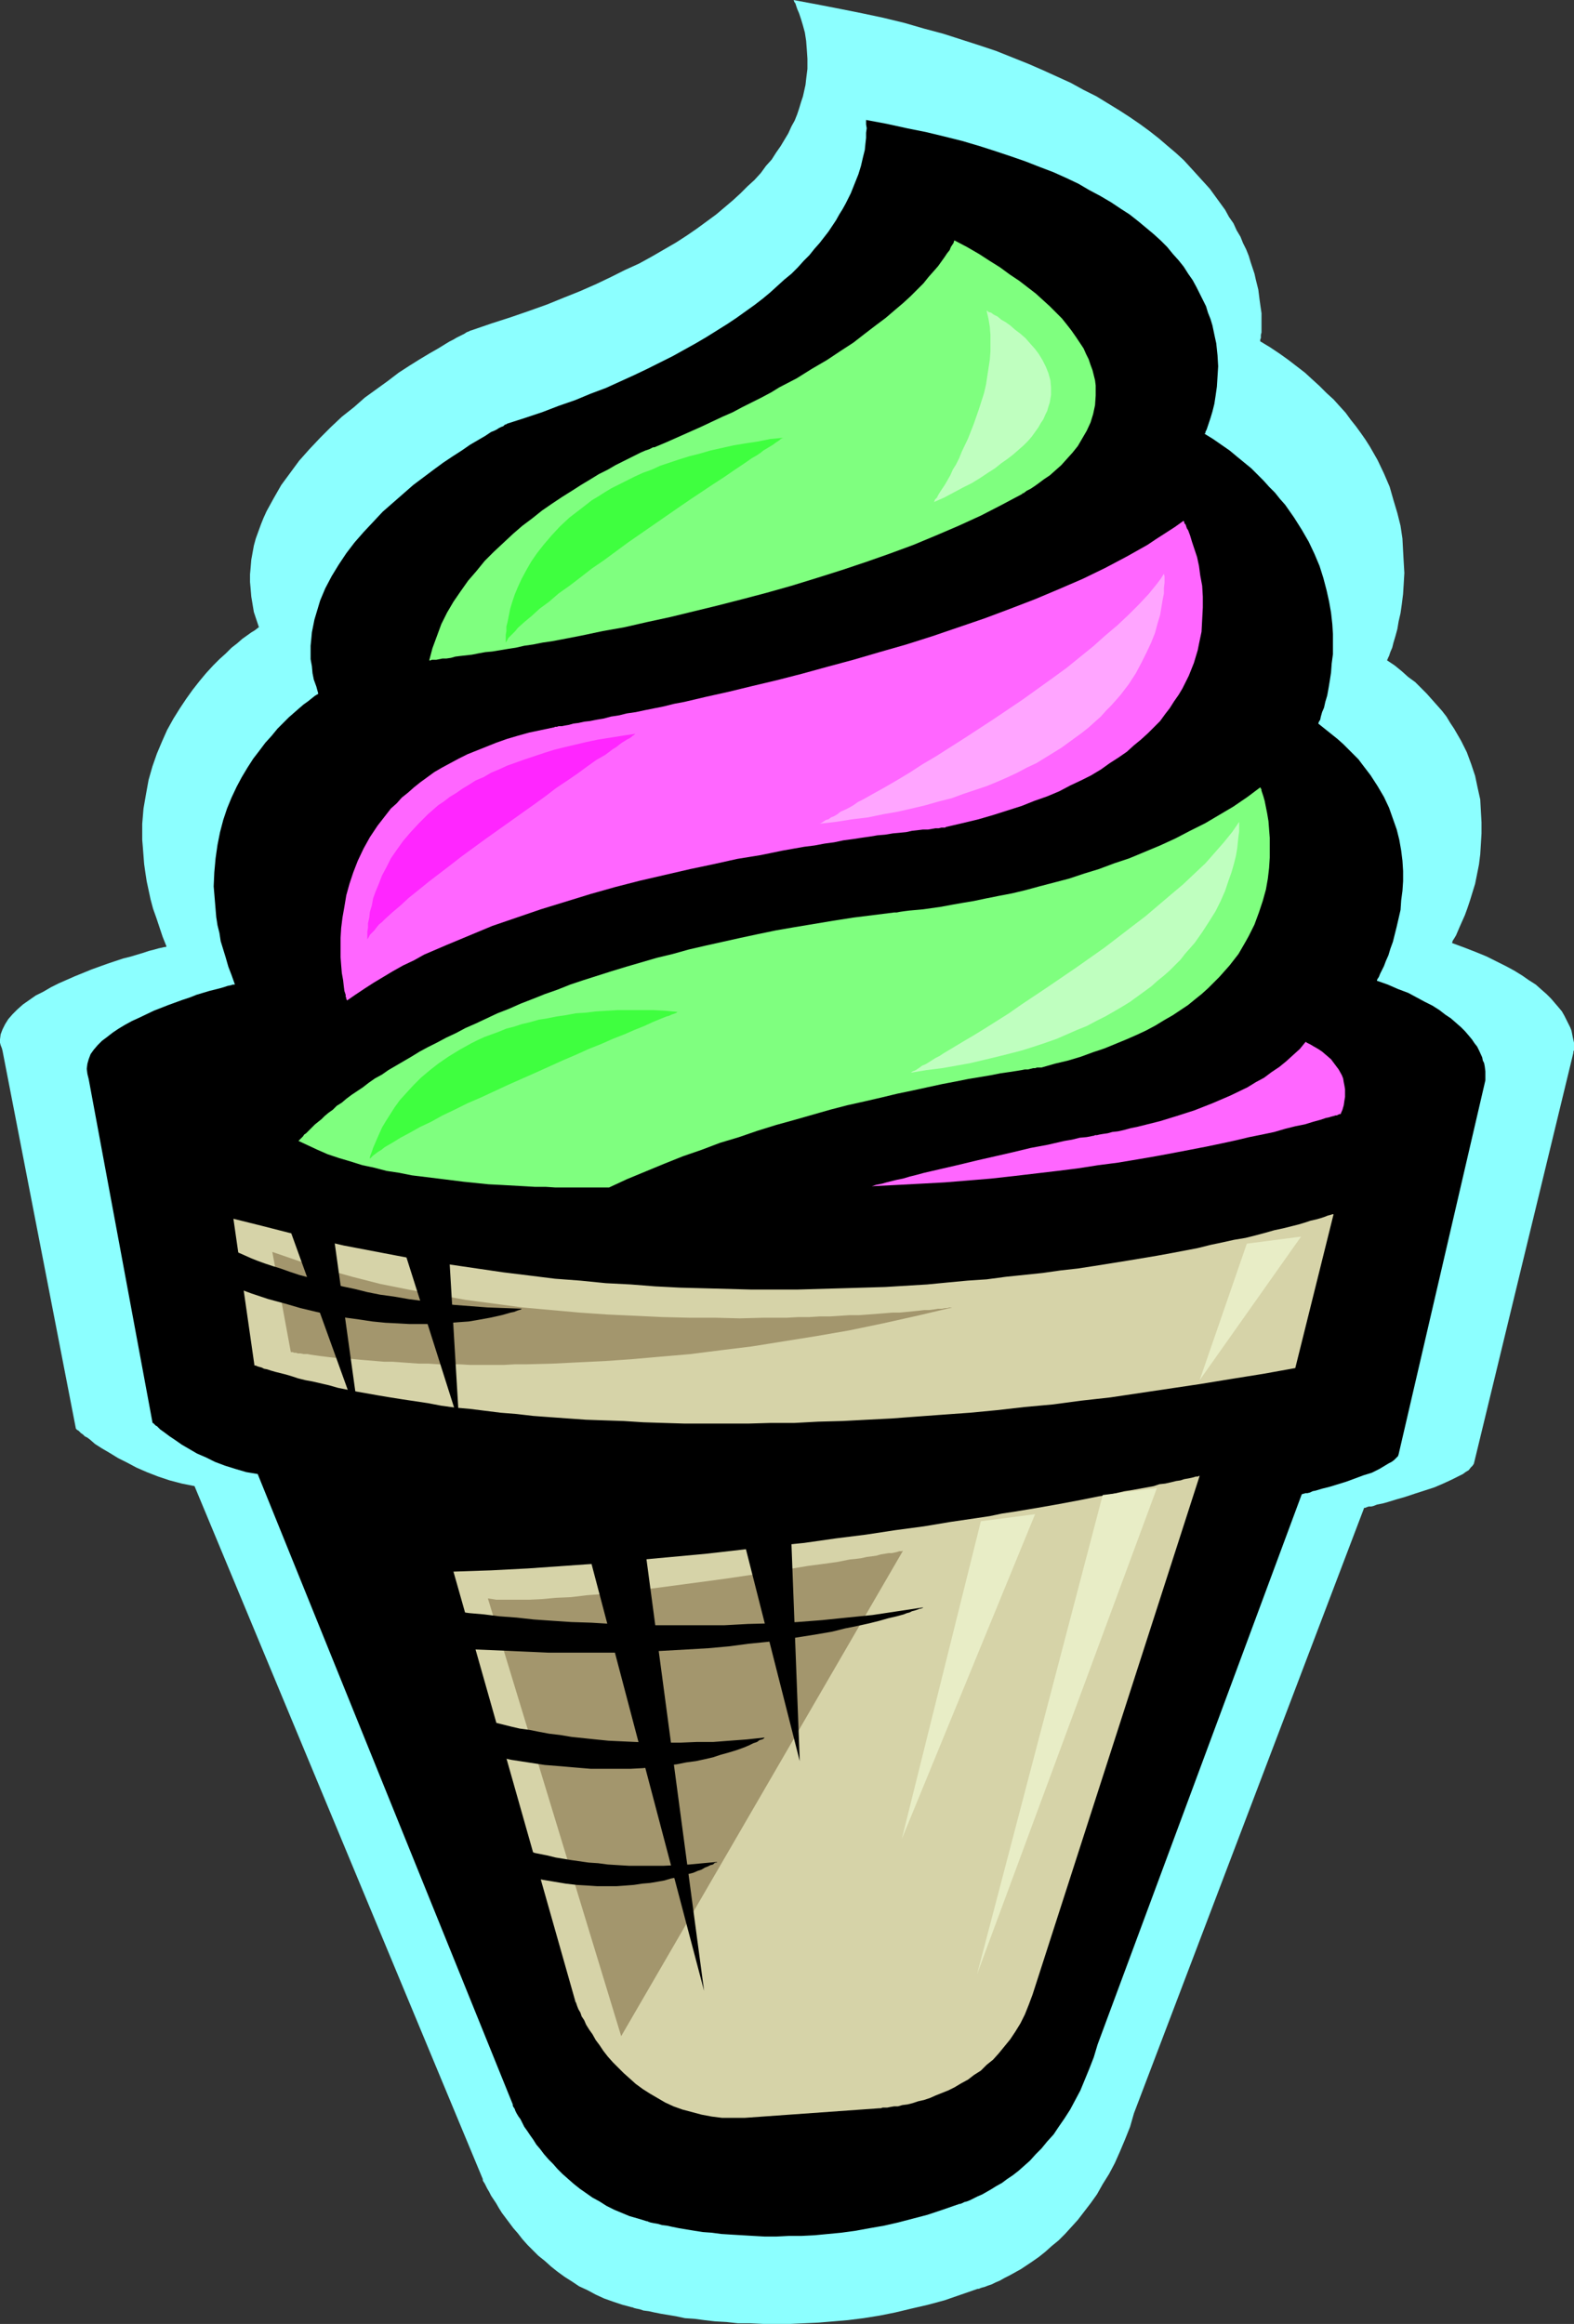 <?xml version="1.0" encoding="UTF-8" standalone="no"?>
<svg
   version="1.0"
   width="105.498mm"
   height="155.711mm"
   id="svg27"
   sodipodi:docname="Ice Cream Cone 18.wmf"
   xmlns:inkscape="http://www.inkscape.org/namespaces/inkscape"
   xmlns:sodipodi="http://sodipodi.sourceforge.net/DTD/sodipodi-0.dtd"
   xmlns="http://www.w3.org/2000/svg"
   xmlns:svg="http://www.w3.org/2000/svg">
  <rect width="100%" height="100%" fill="#333333" stroke="none"/>
  <sodipodi:namedview
     id="namedview27"
     pagecolor="#ffffff"
     bordercolor="#000000"
     borderopacity="0.25"
     inkscape:showpageshadow="2"
     inkscape:pageopacity="0.0"
     inkscape:pagecheckerboard="0"
     inkscape:deskcolor="#d1d1d1"
     inkscape:document-units="mm" />
  <defs
     id="defs1">
    <pattern
       id="WMFhbasepattern"
       patternUnits="userSpaceOnUse"
       width="6"
       height="6"
       x="0"
       y="0" />
  </defs>
  <path
     style="fill:#8cffff;fill-opacity:1;fill-rule:evenodd;stroke:none"
     d="m 200.982,0 v 0 l 0.162,0.162 v 0.162 l 0.162,0.323 0.162,0.162 0.162,0.485 0.323,0.97 0.485,1.131 0.485,1.454 0.485,1.616 0.485,1.778 0.323,2.101 0.162,2.101 0.162,2.424 v 2.585 l -0.323,2.585 -0.162,1.454 -0.323,1.454 -0.323,1.454 -0.485,1.454 -0.485,1.616 -0.485,1.454 -0.646,1.616 -0.808,1.454 -0.808,1.778 -0.969,1.616 -0.969,1.616 -1.131,1.616 -1.131,1.778 -1.454,1.616 -1.292,1.778 -1.616,1.778 -1.777,1.616 -1.777,1.778 -1.939,1.778 -2.1,1.778 -2.1,1.778 -2.423,1.778 -2.423,1.778 -2.585,1.778 -2.747,1.778 -3.07,1.778 -3.07,1.778 -3.231,1.778 -3.554,1.616 -3.554,1.778 -3.716,1.778 -4.039,1.778 -4.039,1.616 -4.362,1.778 -4.524,1.616 -4.685,1.616 -5.008,1.616 -5.17,1.778 v 0 h -0.162 l -0.162,0.162 -0.485,0.162 -0.323,0.162 -0.485,0.323 -0.646,0.323 -0.646,0.323 -0.646,0.323 -0.808,0.485 -0.969,0.485 -0.808,0.485 -2.1,1.293 -2.262,1.293 -2.423,1.454 -2.585,1.616 -2.747,1.778 -2.747,2.101 -2.908,2.101 -2.908,2.101 -2.747,2.424 -3.07,2.424 -2.747,2.585 -2.747,2.747 -2.747,2.909 -2.585,2.909 -2.262,3.07 -2.262,3.07 -1.939,3.393 -1.777,3.232 -0.808,1.778 -0.646,1.616 -0.646,1.778 -0.646,1.778 -0.485,1.778 -0.323,1.778 -0.323,1.778 -0.162,1.939 -0.162,1.778 v 1.939 l 0.162,1.778 0.162,1.939 0.323,1.939 0.323,1.939 0.646,1.939 0.646,1.939 h -0.162 v 0.162 h -0.162 l -0.162,0.162 -0.646,0.485 -0.808,0.485 -1.131,0.808 -1.131,0.808 -1.292,1.131 -1.454,1.131 -1.454,1.454 -1.616,1.454 -1.616,1.616 -1.777,1.939 -1.616,1.939 -1.777,2.262 -1.616,2.262 -1.616,2.424 -1.616,2.585 -1.616,2.909 -1.292,2.909 -1.292,3.07 -1.131,3.232 -0.969,3.393 -0.646,3.555 -0.646,3.717 -0.162,1.939 -0.162,1.939 v 1.939 2.101 l 0.162,1.939 0.162,2.101 0.162,2.101 0.323,2.262 0.323,2.101 0.485,2.262 0.485,2.262 0.646,2.424 0.808,2.262 0.808,2.424 0.808,2.424 0.969,2.424 v 0 l -0.162,0.162 h -0.323 l -0.646,0.162 -0.808,0.162 -1.131,0.323 -1.292,0.323 -1.454,0.485 -1.616,0.485 -1.616,0.485 -1.939,0.485 -1.939,0.646 -1.939,0.646 -4.039,1.454 -4.362,1.778 -4.039,1.778 -1.939,0.97 -1.939,1.131 -1.939,0.97 -1.616,1.131 -1.616,1.131 -1.454,1.293 -1.131,1.131 -1.131,1.293 -0.808,1.293 -0.646,1.293 L 0.162,261.939 0,263.232 v 0.808 l 0.162,0.646 0.323,0.808 0.162,0.646 18.58,95.662 0.162,0.162 v 0 l 0.162,0.162 0.323,0.162 0.323,0.323 0.323,0.323 0.485,0.323 0.485,0.485 0.646,0.323 0.646,0.485 1.292,1.131 1.777,1.131 1.939,1.131 2.1,1.293 2.262,1.131 2.423,1.293 2.585,1.131 2.908,1.131 2.908,0.97 3.07,0.808 3.231,0.646 73.026,175.488 v 0 0.323 l 0.162,0.323 0.323,0.485 0.323,0.646 0.323,0.646 0.485,0.808 0.485,0.97 0.646,0.97 0.646,0.97 0.646,1.131 0.808,1.293 0.969,1.293 0.969,1.293 0.969,1.293 1.131,1.293 1.131,1.454 1.292,1.454 2.747,2.747 1.616,1.293 1.616,1.454 1.616,1.293 1.777,1.293 1.777,1.131 1.939,1.293 2.1,0.97 2.1,1.131 2.1,0.97 2.262,0.808 2.423,0.808 2.423,0.646 h 0.162 l 0.323,0.162 0.646,0.162 0.808,0.162 0.969,0.323 1.292,0.162 1.454,0.323 1.616,0.323 1.939,0.323 1.939,0.323 2.262,0.485 2.423,0.162 2.423,0.323 2.747,0.323 2.908,0.162 2.908,0.323 h 3.07 l 3.393,0.162 h 3.231 3.554 l 3.554,-0.162 3.554,-0.162 3.877,-0.323 3.716,-0.323 3.877,-0.485 4.039,-0.646 4.039,-0.808 4.039,-0.97 4.201,-0.97 4.201,-1.131 4.201,-1.454 4.201,-1.454 v 0 h 0.323 l 0.323,-0.162 0.485,-0.162 0.646,-0.162 0.808,-0.323 0.969,-0.323 0.969,-0.485 1.131,-0.485 1.131,-0.646 1.292,-0.646 1.454,-0.808 1.454,-0.808 1.454,-0.97 1.454,-0.97 1.616,-1.131 1.616,-1.293 1.616,-1.454 1.777,-1.454 1.616,-1.616 1.616,-1.778 1.616,-1.778 1.616,-2.101 1.616,-2.101 1.616,-2.262 1.454,-2.585 1.616,-2.585 1.454,-2.747 1.292,-2.909 1.292,-3.07 1.292,-3.232 0.969,-3.393 58.324,-153.35 h 0.162 0.162 l 0.323,-0.162 0.485,-0.162 h 0.646 l 0.646,-0.162 0.808,-0.323 0.808,-0.162 0.808,-0.162 1.131,-0.323 2.1,-0.646 2.262,-0.646 2.423,-0.808 5.008,-1.616 2.262,-0.97 2.1,-0.97 1.939,-0.97 0.969,-0.485 0.646,-0.485 0.808,-0.485 0.485,-0.646 0.485,-0.485 0.323,-0.485 25.204,-104.065 v 0 -0.162 -0.162 l 0.162,-0.323 v -0.485 -0.97 -0.485 l -0.323,-1.454 -0.162,-0.808 -0.162,-0.808 -0.323,-0.808 -0.485,-0.97 -0.485,-0.97 -0.485,-0.97 -0.646,-1.131 -0.808,-0.97 -0.969,-1.131 -0.969,-1.131 -1.131,-1.131 -1.292,-1.131 -1.454,-1.293 -1.777,-1.131 -1.616,-1.131 -2.1,-1.293 -2.1,-1.131 -2.262,-1.131 -2.585,-1.293 -2.747,-1.131 -2.908,-1.131 -3.07,-1.131 v -0.162 0 l 0.162,-0.485 0.323,-0.485 0.485,-0.808 0.485,-1.131 0.485,-1.131 0.646,-1.454 0.646,-1.454 0.646,-1.778 0.646,-1.939 0.646,-2.101 0.646,-2.101 0.485,-2.424 0.485,-2.424 0.323,-2.585 0.162,-2.585 0.162,-2.747 v -2.747 l -0.162,-2.909 -0.162,-2.909 -0.646,-2.909 -0.646,-3.07 -0.969,-2.909 -1.131,-3.07 -1.454,-2.909 -1.777,-3.07 -0.969,-1.454 -0.969,-1.616 -1.131,-1.454 -1.292,-1.454 -1.292,-1.454 -1.292,-1.454 -2.908,-2.909 -1.777,-1.293 -1.616,-1.454 -1.777,-1.454 -1.939,-1.293 v 0 -0.162 l 0.162,-0.162 v -0.162 l 0.323,-0.646 0.323,-0.97 0.485,-1.131 0.323,-1.293 0.485,-1.616 0.485,-1.778 0.323,-1.939 0.485,-2.101 0.323,-2.262 0.323,-2.585 0.162,-2.585 0.162,-2.747 -0.162,-2.747 -0.162,-2.909 -0.162,-3.07 -0.485,-3.232 -0.808,-3.232 -0.969,-3.232 -0.969,-3.393 -1.454,-3.393 -1.616,-3.393 -1.939,-3.393 -1.131,-1.778 -1.131,-1.616 -1.292,-1.778 -1.292,-1.616 -1.292,-1.778 -1.616,-1.778 -1.454,-1.616 -1.777,-1.616 -1.777,-1.778 -1.777,-1.616 -1.939,-1.778 -2.1,-1.616 -2.1,-1.616 -2.262,-1.616 -2.423,-1.616 -2.423,-1.454 v -0.162 -0.162 -0.162 l 0.162,-0.323 v -0.485 -0.323 l 0.162,-0.646 v -0.646 -3.232 -0.97 l -0.162,-1.131 -0.323,-2.262 -0.323,-2.585 -0.646,-2.585 -0.323,-1.454 -0.485,-1.454 -0.485,-1.454 -0.485,-1.616 -0.646,-1.616 -0.808,-1.616 -0.646,-1.616 -0.969,-1.616 -0.808,-1.778 -1.131,-1.616 -0.969,-1.778 -1.292,-1.778 -1.292,-1.778 -1.292,-1.778 -1.616,-1.778 -1.616,-1.778 -1.616,-1.778 -1.777,-1.939 -1.939,-1.778 -2.1,-1.778 -2.262,-1.939 -2.262,-1.778 -2.423,-1.778 -2.585,-1.778 -2.747,-1.778 -2.908,-1.778 -2.908,-1.778 -3.231,-1.616 -3.231,-1.778 -3.554,-1.616 -3.554,-1.616 -3.716,-1.616 -4.039,-1.616 -4.039,-1.616 -4.362,-1.454 -4.524,-1.454 -4.524,-1.454 -4.847,-1.293 -5.008,-1.454 -5.332,-1.293 -5.332,-1.131 -5.655,-1.131 -5.816,-1.131 z"
     id="path1" />
  <path
     style="fill:#000000;fill-opacity:1;fill-rule:evenodd;stroke:none"
     d="m 219.4,30.379 v 0.162 0.323 0.646 l 0.162,0.97 -0.162,1.131 v 1.293 l -0.162,1.454 -0.162,1.616 -0.485,1.939 -0.485,2.101 -0.646,2.101 -0.969,2.424 -0.969,2.424 -1.292,2.585 -0.808,1.454 -0.808,1.293 -0.808,1.454 -0.969,1.454 -0.969,1.454 -1.131,1.454 -1.131,1.454 -1.292,1.454 -1.292,1.616 -1.454,1.454 -1.454,1.616 -1.616,1.616 -1.777,1.454 -1.777,1.616 -1.777,1.616 -1.939,1.616 -2.1,1.616 -2.262,1.616 -2.262,1.616 -2.423,1.616 -2.585,1.616 -2.585,1.616 -2.747,1.616 -2.908,1.616 -2.908,1.616 -3.231,1.616 -3.231,1.616 -3.393,1.616 -3.554,1.616 -3.554,1.616 -3.877,1.454 -3.877,1.616 -4.201,1.454 -4.201,1.616 -4.362,1.454 -4.524,1.454 v 0 l -0.162,0.162 h -0.162 l -0.323,0.162 -0.323,0.323 -0.485,0.162 -0.646,0.323 -0.485,0.323 -0.646,0.323 -0.808,0.323 -1.454,0.97 -1.939,1.131 -1.939,1.131 -2.1,1.454 -2.262,1.454 -2.423,1.616 -2.423,1.778 -2.585,1.939 -2.585,1.939 -2.585,2.262 -2.585,2.262 -2.585,2.262 -2.423,2.585 -2.423,2.585 -2.262,2.585 -2.1,2.747 -1.939,2.909 -1.777,2.909 -1.616,3.07 -1.292,3.07 -0.485,1.616 -0.485,1.616 -0.485,1.616 -0.323,1.616 -0.323,1.616 -0.162,1.778 -0.162,1.616 v 1.778 1.616 l 0.323,1.778 0.162,1.778 0.323,1.616 0.646,1.778 0.485,1.778 -0.162,0.162 -0.323,0.162 -0.485,0.323 -0.808,0.646 -0.808,0.646 -1.131,0.808 -1.131,0.97 -1.292,1.131 -1.292,1.131 -1.454,1.454 -1.454,1.454 -1.454,1.778 -1.616,1.778 -1.454,1.939 -1.616,2.101 -1.454,2.262 -1.454,2.424 -1.292,2.424 -1.292,2.747 -1.131,2.747 -0.969,2.909 -0.808,3.07 -0.646,3.232 -0.485,3.393 -0.323,3.555 -0.162,3.555 0.162,1.939 0.162,1.939 0.162,1.939 0.162,1.939 0.323,2.101 0.485,1.939 0.323,2.101 0.646,2.101 0.646,2.101 0.646,2.262 0.808,2.101 0.808,2.262 v 0.162 h -0.485 l -0.485,0.162 -0.808,0.162 -0.969,0.323 -1.131,0.323 -1.292,0.323 -1.292,0.323 -1.616,0.485 -1.616,0.485 -1.616,0.646 -1.939,0.646 -3.554,1.293 -3.716,1.454 -3.716,1.778 -1.777,0.808 -1.777,0.97 -1.616,0.97 -1.454,0.97 -1.454,1.131 -1.292,0.97 -1.131,1.131 -0.969,1.131 -0.808,1.131 -0.485,1.293 -0.323,1.131 -0.162,1.293 0.162,1.293 0.323,1.293 16.156,86.936 v 0.162 h 0.162 l 0.162,0.162 0.162,0.162 0.323,0.323 0.323,0.162 0.808,0.808 1.131,0.808 1.292,0.97 1.454,0.97 1.616,1.131 1.939,1.131 1.939,1.131 2.262,0.97 2.262,1.131 2.585,0.97 2.585,0.808 2.747,0.808 2.908,0.485 64.624,159.652 v 0 0.323 l 0.162,0.323 0.323,0.485 0.162,0.485 0.323,0.646 0.485,0.808 0.485,0.646 0.485,0.97 0.485,0.97 0.808,1.131 0.646,0.97 0.808,1.131 0.808,1.293 0.969,1.131 0.969,1.293 1.131,1.293 1.131,1.131 1.131,1.293 1.292,1.293 2.747,2.424 1.616,1.293 1.616,1.131 1.616,1.131 1.777,0.97 1.777,1.131 1.939,0.97 1.939,0.808 1.939,0.808 2.262,0.646 2.1,0.646 h 0.162 l 0.323,0.162 0.485,0.162 0.808,0.162 0.969,0.162 1.131,0.323 1.292,0.162 1.454,0.323 1.616,0.323 1.939,0.323 1.939,0.323 2.1,0.323 2.262,0.162 2.423,0.323 2.585,0.162 2.747,0.162 2.747,0.162 2.908,0.162 h 2.908 l 3.231,-0.162 h 3.231 l 3.231,-0.162 3.393,-0.323 3.393,-0.323 3.554,-0.485 3.554,-0.646 3.716,-0.646 3.554,-0.808 3.716,-0.97 3.716,-0.97 3.877,-1.293 3.716,-1.293 h 0.162 l 0.162,-0.162 h 0.323 l 0.485,-0.162 0.646,-0.323 0.646,-0.162 0.808,-0.323 0.969,-0.485 0.969,-0.485 1.131,-0.485 1.131,-0.646 1.131,-0.646 1.292,-0.808 1.454,-0.808 1.292,-0.97 1.454,-0.97 1.454,-1.131 1.454,-1.293 1.454,-1.293 1.454,-1.616 1.454,-1.454 1.454,-1.778 1.616,-1.778 1.292,-1.939 1.454,-2.101 1.454,-2.262 1.292,-2.424 1.292,-2.424 1.131,-2.747 1.131,-2.747 1.131,-2.909 0.969,-3.232 51.7,-139.292 v 0 l 0.323,-0.162 h 0.162 l 0.485,-0.162 h 0.485 l 0.646,-0.162 0.646,-0.323 0.808,-0.162 1.616,-0.485 1.939,-0.485 2.1,-0.646 2.1,-0.646 4.362,-1.616 2.1,-0.646 1.939,-0.97 1.616,-0.97 0.808,-0.485 0.646,-0.323 0.646,-0.485 0.485,-0.485 0.485,-0.485 0.162,-0.485 21.972,-94.692 v 0 0 -0.646 -0.646 -0.97 l -0.162,-1.293 -0.162,-0.808 -0.323,-0.646 -0.162,-0.808 -0.808,-1.778 -0.485,-0.97 -0.646,-0.808 -0.646,-0.97 -0.808,-0.97 -0.969,-1.131 -0.969,-0.97 -1.292,-1.131 -1.292,-1.131 -1.454,-0.97 -1.454,-1.131 -1.777,-1.131 -1.939,-0.97 -2.1,-1.131 -2.1,-1.131 -2.585,-0.97 -2.585,-1.131 -2.747,-0.97 v -0.162 l 0.162,-0.323 0.323,-0.485 0.323,-0.808 0.485,-0.97 0.485,-0.97 0.485,-1.293 0.646,-1.454 0.485,-1.616 0.646,-1.778 0.485,-1.939 0.485,-1.939 0.485,-2.101 0.485,-2.101 0.162,-2.424 0.323,-2.424 0.162,-2.424 v -2.585 l -0.162,-2.585 -0.323,-2.585 -0.485,-2.747 -0.646,-2.585 -0.969,-2.747 -0.969,-2.747 -1.292,-2.747 -1.616,-2.747 -1.777,-2.747 -2.1,-2.747 -0.969,-1.293 -1.292,-1.293 -1.292,-1.293 -1.292,-1.293 -1.454,-1.293 -1.616,-1.293 -1.616,-1.293 -1.616,-1.293 v 0 l 0.162,-0.485 0.323,-0.485 0.162,-0.808 0.323,-1.131 0.485,-1.131 0.323,-1.454 0.485,-1.616 0.323,-1.778 0.323,-1.939 0.323,-2.101 0.162,-2.262 0.323,-2.424 v -2.424 -2.585 l -0.162,-2.585 -0.323,-2.909 -0.485,-2.747 -0.646,-2.909 -0.808,-3.07 -0.969,-3.07 -1.292,-3.07 -1.454,-3.07 -1.777,-3.07 -1.939,-3.07 -2.262,-3.232 -1.292,-1.454 -1.292,-1.616 -1.454,-1.454 -1.454,-1.616 -1.454,-1.454 -1.616,-1.616 -1.777,-1.454 -1.777,-1.454 -1.939,-1.616 -2.1,-1.454 -2.1,-1.454 -2.1,-1.293 v -0.162 h 0.162 v -0.323 l 0.162,-0.323 0.162,-0.323 0.162,-0.485 0.162,-0.485 0.162,-0.485 0.485,-1.454 0.485,-1.616 0.485,-1.939 0.323,-2.101 0.323,-2.262 0.162,-2.585 0.162,-2.585 -0.162,-2.747 -0.323,-3.07 -0.323,-1.454 -0.646,-3.07 -0.485,-1.616 -0.646,-1.616 -0.485,-1.616 -0.808,-1.616 -0.808,-1.616 -0.808,-1.616 -0.969,-1.778 -1.131,-1.616 -1.131,-1.778 -1.292,-1.616 -1.454,-1.616 -1.454,-1.778 -1.616,-1.616 -1.777,-1.616 -1.939,-1.616 -1.939,-1.616 -2.262,-1.778 -2.262,-1.454 -2.423,-1.616 -2.747,-1.616 -2.747,-1.454 -2.747,-1.616 -3.07,-1.454 -3.231,-1.454 -3.393,-1.293 -3.716,-1.454 -3.716,-1.293 -3.877,-1.293 -4.039,-1.293 -4.362,-1.293 -4.524,-1.131 -4.685,-1.131 -4.847,-0.97 -5.17,-1.131 z"
     id="path2" />
  <path
     style="fill:#7fff7f;fill-opacity:1;fill-rule:evenodd;stroke:none"
     d="m 241.857,60.92 h -0.162 v 0.162 l -0.162,0.485 -0.323,0.485 -0.323,0.485 -0.323,0.808 -0.646,0.808 -0.646,0.97 -0.808,1.131 -0.808,1.131 -1.131,1.293 -1.292,1.454 -1.292,1.616 -1.616,1.616 -1.616,1.616 -1.939,1.778 -2.1,1.778 -2.262,1.939 -2.585,1.939 -2.747,2.101 -2.908,2.262 -3.231,2.101 -3.393,2.262 -3.877,2.262 -3.877,2.424 -4.362,2.262 -2.1,1.293 -2.423,1.293 -2.262,1.131 -2.585,1.293 -2.423,1.293 -2.585,1.131 -2.747,1.293 -2.747,1.293 -2.908,1.293 -2.908,1.293 -2.908,1.293 -3.07,1.293 h -0.162 v 0 h -0.162 l -0.323,0.162 -0.323,0.162 -0.323,0.162 -0.969,0.323 -1.131,0.485 -1.292,0.646 -1.616,0.808 -1.616,0.808 -1.939,0.97 -1.939,1.131 -2.262,1.131 -2.1,1.293 -2.423,1.454 -2.262,1.454 -2.585,1.616 -2.423,1.616 -2.585,1.778 -2.423,1.939 -2.585,1.939 -2.423,2.101 -2.423,2.262 -2.423,2.262 -2.262,2.262 -2.1,2.585 -2.1,2.424 -1.939,2.747 -1.777,2.585 -1.616,2.747 -1.454,2.909 -1.131,3.07 -1.131,3.07 -0.808,3.07 h 0.162 0.162 l 0.323,-0.162 h 0.485 0.646 l 0.808,-0.162 0.808,-0.162 h 0.969 l 1.131,-0.162 1.131,-0.323 1.292,-0.162 1.454,-0.162 1.454,-0.162 1.616,-0.323 1.777,-0.323 1.777,-0.162 1.939,-0.323 1.939,-0.323 2.1,-0.323 2.1,-0.485 2.262,-0.323 2.423,-0.485 2.262,-0.323 2.585,-0.485 5.008,-0.97 5.332,-1.131 5.493,-0.97 5.655,-1.293 5.978,-1.293 5.978,-1.454 5.978,-1.454 6.301,-1.616 6.139,-1.616 6.301,-1.778 6.301,-1.939 6.139,-1.939 6.301,-2.101 5.978,-2.101 6.139,-2.262 5.816,-2.424 5.655,-2.424 5.655,-2.585 5.332,-2.747 5.17,-2.747 v 0 -0.162 h 0.323 l 0.162,-0.162 0.646,-0.485 0.969,-0.485 0.969,-0.646 1.131,-0.808 1.292,-0.97 1.454,-0.97 1.454,-1.293 1.454,-1.293 1.454,-1.616 1.454,-1.616 1.292,-1.616 1.131,-1.939 1.131,-1.939 0.969,-2.101 0.646,-2.101 0.485,-2.262 0.162,-2.424 v -1.293 -1.293 l -0.162,-1.293 -0.323,-1.293 -0.323,-1.293 -0.485,-1.293 -0.485,-1.454 -0.646,-1.293 -0.646,-1.454 -0.969,-1.454 -0.969,-1.454 -1.131,-1.616 -1.131,-1.454 -1.292,-1.616 -1.454,-1.454 -1.616,-1.616 -1.777,-1.616 -1.777,-1.616 -2.1,-1.616 -2.1,-1.616 -2.423,-1.616 -2.423,-1.778 -2.585,-1.616 -2.747,-1.778 -3.07,-1.778 z"
     id="path3" />
  <path
     style="fill:#ff66ff;fill-opacity:1;fill-rule:evenodd;stroke:none"
     d="m 87.889,253.375 v 0 -0.162 l -0.162,-0.162 v -0.323 l -0.162,-0.323 v -0.485 l -0.323,-0.97 -0.162,-1.293 -0.162,-1.454 -0.323,-1.778 -0.162,-1.939 -0.162,-2.101 v -2.262 -2.585 l 0.162,-2.585 0.323,-2.585 0.485,-2.747 0.485,-2.909 0.808,-2.909 0.969,-2.909 1.131,-2.909 1.454,-3.07 1.616,-2.909 0.969,-1.454 0.969,-1.454 1.131,-1.454 1.131,-1.454 1.131,-1.454 1.454,-1.293 1.292,-1.454 1.616,-1.293 1.454,-1.293 1.616,-1.293 1.777,-1.293 1.777,-1.293 1.939,-1.131 2.1,-1.131 2.1,-1.131 2.262,-1.131 2.423,-0.97 2.423,-0.97 2.423,-0.97 2.747,-0.97 2.747,-0.808 2.908,-0.808 3.07,-0.646 3.07,-0.646 h 0.162 l 0.162,-0.162 h 0.485 l 0.485,-0.162 h 0.808 l 0.808,-0.162 0.969,-0.162 1.131,-0.323 1.292,-0.162 1.454,-0.323 1.454,-0.162 1.616,-0.323 1.939,-0.323 1.777,-0.485 2.1,-0.323 1.939,-0.485 2.262,-0.323 2.262,-0.485 2.423,-0.485 2.423,-0.485 2.585,-0.646 2.585,-0.485 2.747,-0.646 2.747,-0.646 5.816,-1.293 5.978,-1.454 6.139,-1.454 6.301,-1.616 6.462,-1.778 6.624,-1.778 6.624,-1.939 6.786,-1.939 6.624,-2.101 6.624,-2.262 6.624,-2.262 6.462,-2.424 6.301,-2.424 6.139,-2.585 5.978,-2.585 5.655,-2.747 2.747,-1.454 2.747,-1.454 2.585,-1.454 2.585,-1.454 2.423,-1.616 2.262,-1.454 2.262,-1.454 2.262,-1.616 v 0 0.162 l 0.162,0.162 v 0.323 l 0.323,0.323 0.162,0.485 0.162,0.485 0.323,0.485 0.485,1.293 0.485,1.616 0.646,1.939 0.646,1.939 0.485,2.262 0.323,2.424 0.485,2.585 0.162,2.747 v 2.747 l -0.162,3.07 -0.162,3.07 -0.646,3.07 -0.323,1.616 -0.485,1.616 -0.485,1.616 -0.646,1.616 -0.646,1.616 -0.808,1.616 -0.808,1.616 -0.969,1.616 -1.131,1.616 -1.131,1.778 -1.131,1.454 -1.292,1.778 -1.454,1.454 -1.616,1.616 -1.777,1.616 -1.777,1.454 -1.777,1.616 -2.1,1.454 -2.262,1.454 -2.262,1.616 -2.423,1.454 -2.585,1.293 -2.747,1.293 -2.747,1.454 -3.07,1.293 -3.231,1.131 -3.231,1.293 -3.554,1.131 -3.554,1.131 -3.877,1.131 -4.039,0.97 -4.201,0.97 v 0 l -0.162,0.162 h -0.485 -0.485 l -0.646,0.162 h -0.808 l -0.969,0.162 -0.969,0.162 h -1.292 l -1.292,0.162 -1.454,0.162 -1.454,0.323 -1.616,0.162 -1.777,0.162 -1.939,0.323 -1.939,0.162 -1.939,0.323 -2.262,0.323 -2.1,0.323 -2.423,0.323 -2.262,0.485 -2.423,0.323 -2.585,0.485 -2.585,0.323 -5.493,0.97 -5.493,1.131 -5.978,0.97 -5.816,1.293 -6.139,1.293 -6.301,1.454 -6.301,1.454 -6.301,1.616 -6.301,1.778 -6.301,1.939 -6.301,1.939 -6.139,2.101 -6.139,2.101 -5.816,2.424 -5.816,2.424 -5.655,2.424 -2.585,1.454 -2.747,1.293 -2.585,1.454 -2.423,1.454 -2.423,1.454 -2.262,1.454 -2.423,1.616 z"
     id="path4" />
  <path
     style="fill:#7fff7f;fill-opacity:1;fill-rule:evenodd;stroke:none"
     d="m 75.611,288.925 0.162,-0.162 v 0 l 0.162,-0.162 0.162,-0.162 0.323,-0.323 0.323,-0.323 0.323,-0.485 0.485,-0.323 0.485,-0.485 0.485,-0.485 0.646,-0.646 0.646,-0.646 0.808,-0.646 0.808,-0.646 0.808,-0.808 0.969,-0.808 1.131,-0.808 0.969,-0.97 1.292,-0.808 1.131,-0.97 1.292,-0.97 1.454,-0.97 1.454,-0.97 1.454,-1.131 1.616,-1.131 1.777,-0.97 1.616,-1.131 1.939,-1.131 1.939,-1.131 1.939,-1.131 2.1,-1.293 2.1,-1.131 2.262,-1.131 2.423,-1.293 2.423,-1.131 2.423,-1.293 2.585,-1.131 2.747,-1.293 2.747,-1.293 2.908,-1.131 2.908,-1.293 2.908,-1.131 3.231,-1.293 3.231,-1.131 3.231,-1.293 3.393,-1.131 3.554,-1.131 3.554,-1.131 3.716,-1.131 3.877,-1.131 3.877,-1.131 4.039,-0.97 4.039,-1.131 4.201,-0.97 4.362,-0.97 4.362,-0.97 4.524,-0.97 4.685,-0.97 4.685,-0.808 4.847,-0.808 4.847,-0.808 5.17,-0.808 5.17,-0.646 5.17,-0.646 h 0.162 0.162 0.323 l 0.808,-0.162 1.131,-0.162 1.292,-0.162 1.777,-0.162 1.777,-0.162 2.262,-0.323 2.262,-0.323 2.585,-0.485 2.747,-0.485 2.908,-0.485 3.07,-0.646 3.231,-0.646 3.393,-0.646 3.393,-0.808 3.554,-0.97 3.716,-0.97 3.716,-0.97 3.877,-1.293 3.716,-1.131 3.877,-1.454 3.877,-1.293 3.877,-1.616 3.877,-1.616 3.877,-1.778 3.716,-1.939 3.877,-1.939 3.554,-2.101 3.554,-2.101 3.554,-2.424 3.231,-2.424 v 0 l 0.162,0.162 v 0.162 l 0.162,0.162 v 0.323 l 0.162,0.485 0.323,0.97 0.323,1.131 0.323,1.616 0.323,1.616 0.323,1.939 0.162,2.101 0.162,2.101 v 2.424 2.585 l -0.162,2.585 -0.323,2.747 -0.485,2.747 -0.808,2.909 -0.969,2.909 -1.131,3.07 -1.454,2.909 -0.808,1.454 -1.777,3.07 -1.131,1.454 -1.131,1.454 -1.292,1.454 -1.292,1.454 -1.454,1.454 -1.454,1.454 -1.616,1.454 -1.616,1.293 -1.777,1.454 -1.939,1.293 -1.939,1.293 -2.262,1.293 -2.1,1.293 -2.423,1.293 -2.423,1.131 -2.585,1.131 -2.747,1.131 -2.747,1.131 -2.908,0.97 -3.07,1.131 -3.231,0.97 -3.393,0.808 -3.393,0.97 h -0.162 -0.323 -0.323 -0.323 l -0.485,0.162 h -0.485 l -0.646,0.162 -0.646,0.162 h -0.808 l -0.808,0.162 -0.969,0.162 -2.1,0.323 -2.262,0.323 -2.423,0.485 -2.908,0.485 -2.908,0.485 -3.231,0.646 -3.393,0.646 -3.716,0.808 -3.716,0.808 -3.877,0.808 -4.039,0.97 -4.201,0.97 -4.362,0.97 -4.362,1.131 -4.524,1.293 -4.524,1.293 -4.685,1.293 -4.685,1.454 -4.685,1.616 -4.847,1.454 -4.685,1.778 -4.685,1.616 -4.847,1.939 -4.685,1.939 -4.685,1.939 -4.524,2.101 h -0.646 -0.808 -7.593 -2.1 -2.423 l -2.423,-0.162 h -2.747 l -2.747,-0.162 -2.908,-0.162 -2.908,-0.162 -3.231,-0.162 -6.301,-0.646 -6.462,-0.808 -6.624,-0.808 -3.231,-0.646 -3.231,-0.485 -3.07,-0.808 -3.07,-0.646 -3.07,-0.97 -2.747,-0.808 -2.908,-0.97 -2.585,-1.131 -2.423,-1.131 z"
     id="path5" />
  <path
     style="fill:#d6d3a8;fill-opacity:1;fill-rule:evenodd;stroke:none"
     d="m 303.896,373.76 v 0 h -0.162 l -0.323,0.162 h -0.485 l -0.485,0.162 -0.646,0.162 -0.808,0.162 -0.969,0.162 -0.969,0.323 -1.131,0.162 -1.292,0.323 -1.454,0.323 -1.454,0.162 -1.454,0.485 -1.777,0.323 -1.777,0.323 -1.777,0.323 -2.1,0.323 -2.1,0.485 -2.1,0.485 -2.262,0.323 -2.423,0.485 -2.423,0.485 -2.585,0.485 -2.585,0.485 -2.747,0.485 -2.747,0.485 -2.908,0.485 -2.908,0.485 -3.231,0.485 -3.07,0.646 -3.231,0.485 -6.624,0.97 -6.786,1.131 -7.27,0.97 -7.432,1.131 -7.755,0.97 -7.917,1.131 -8.078,0.808 -8.24,0.97 -8.563,0.97 -8.724,0.808 -8.886,0.808 -9.047,0.808 -9.209,0.646 -9.209,0.646 -9.371,0.485 -9.532,0.323 30.858,108.751 v 0.162 l 0.162,0.162 0.162,0.485 0.162,0.485 0.323,0.808 0.485,0.808 0.323,0.97 0.646,0.97 0.485,1.131 0.808,1.293 0.808,1.131 0.808,1.454 0.969,1.293 0.969,1.454 1.131,1.454 1.292,1.454 1.292,1.293 1.454,1.454 1.454,1.293 1.616,1.454 1.777,1.293 1.777,1.131 1.939,1.131 1.939,1.131 2.1,0.97 2.262,0.808 2.423,0.646 2.423,0.646 2.585,0.485 2.585,0.323 h 2.908 2.908 l 34.089,-2.424 h 0.323 l 0.485,-0.162 h 0.485 0.646 l 0.808,-0.162 0.969,-0.162 h 0.969 l 1.131,-0.323 1.292,-0.162 1.292,-0.323 1.454,-0.485 1.454,-0.323 1.454,-0.485 1.454,-0.646 1.616,-0.646 1.616,-0.646 1.616,-0.808 1.616,-0.97 1.777,-0.97 1.454,-1.131 1.777,-1.131 1.454,-1.454 1.616,-1.293 1.454,-1.616 1.454,-1.778 1.454,-1.778 1.292,-1.939 1.292,-2.101 1.131,-2.262 0.969,-2.424 0.969,-2.585 v 0 z"
     id="path6" />
  <path
     style="fill:#ffa5ff;fill-opacity:1;fill-rule:evenodd;stroke:none"
     d="m 294.849,145.27 v 0.162 l 0.162,0.485 v 1.616 l -0.162,1.293 v 1.454 l -0.323,1.616 -0.323,1.939 -0.323,1.939 -0.646,2.101 -0.646,2.424 -0.969,2.424 -1.131,2.424 -1.292,2.585 -1.454,2.747 -1.777,2.747 -2.1,2.747 -1.131,1.293 -1.292,1.454 -1.292,1.293 -1.292,1.454 -1.454,1.293 -1.616,1.454 -1.616,1.293 -1.777,1.293 -1.777,1.293 -1.777,1.293 -2.1,1.293 -2.1,1.293 -2.1,1.293 -2.423,1.131 -2.423,1.293 -2.423,1.131 -2.585,1.131 -2.747,1.131 -2.908,0.97 -2.908,0.97 -3.07,1.131 -3.231,0.808 -3.393,0.97 -3.393,0.808 -3.554,0.808 -3.716,0.646 -3.877,0.808 -4.039,0.485 -4.039,0.646 -4.362,0.485 h 0.162 v 0 l 0.323,-0.162 0.323,-0.162 0.485,-0.323 0.485,-0.323 0.646,-0.162 0.646,-0.485 0.808,-0.323 0.808,-0.485 0.808,-0.646 1.131,-0.485 0.969,-0.485 1.131,-0.646 1.131,-0.808 1.292,-0.646 2.585,-1.454 2.908,-1.616 3.07,-1.778 3.231,-1.939 3.231,-2.101 3.554,-2.101 3.554,-2.262 3.554,-2.262 3.716,-2.424 3.716,-2.424 7.432,-5.009 7.432,-5.333 3.554,-2.585 3.393,-2.747 3.393,-2.747 3.07,-2.747 3.07,-2.585 2.908,-2.747 2.585,-2.585 2.423,-2.585 2.1,-2.585 0.969,-1.293 z"
     id="path7" />
  <path
     style="fill:#bfffbf;fill-opacity:1;fill-rule:evenodd;stroke:none"
     d="m 313.913,208.129 v 1.454 0.97 l -0.162,1.131 -0.162,1.454 -0.162,1.616 -0.323,1.939 -0.485,1.939 -0.646,2.262 -0.808,2.262 -0.808,2.424 -1.131,2.585 -1.292,2.585 -1.616,2.585 -1.777,2.747 -1.939,2.747 -2.423,2.747 -1.131,1.454 -1.292,1.293 -1.454,1.454 -1.454,1.293 -1.616,1.293 -1.616,1.454 -1.777,1.293 -1.777,1.293 -1.777,1.293 -2.1,1.293 -1.939,1.131 -2.262,1.293 -2.262,1.131 -2.423,1.293 -2.423,0.97 -2.585,1.131 -2.585,1.131 -2.747,0.97 -2.908,0.97 -3.07,0.97 -3.07,0.808 -3.231,0.808 -3.393,0.808 -3.393,0.808 -3.554,0.646 -3.716,0.646 -3.877,0.485 -3.877,0.646 v -0.162 h 0.162 l 0.162,-0.162 0.485,-0.162 0.323,-0.162 0.485,-0.323 0.485,-0.323 0.646,-0.485 0.808,-0.323 0.808,-0.485 1.777,-1.131 0.969,-0.485 0.969,-0.646 2.423,-1.454 2.423,-1.454 2.747,-1.616 2.908,-1.778 3.07,-1.939 3.07,-1.939 3.231,-2.262 3.393,-2.262 3.393,-2.262 3.554,-2.424 3.554,-2.424 7.109,-5.009 6.947,-5.333 3.393,-2.585 3.231,-2.747 3.231,-2.747 3.07,-2.585 2.908,-2.747 2.747,-2.585 2.423,-2.747 2.262,-2.585 2.1,-2.585 z"
     id="path8" />
  <path
     style="fill:#ff66ff;fill-opacity:1;fill-rule:evenodd;stroke:none"
     d="m 220.854,300.398 v 0 l 0.485,-0.162 0.485,-0.162 0.808,-0.162 0.808,-0.162 1.131,-0.323 1.292,-0.323 1.292,-0.323 1.616,-0.323 1.616,-0.485 1.939,-0.485 1.777,-0.485 2.1,-0.485 2.1,-0.485 4.201,-0.97 4.685,-1.131 9.209,-2.101 4.685,-1.131 4.362,-0.808 2.1,-0.485 2.1,-0.485 1.939,-0.323 1.939,-0.485 1.777,-0.162 1.616,-0.323 h 0.162 l 0.323,-0.162 h 0.485 l 0.646,-0.162 0.969,-0.162 1.131,-0.162 1.131,-0.323 1.454,-0.162 1.454,-0.323 1.777,-0.485 1.616,-0.323 1.939,-0.485 1.939,-0.485 1.939,-0.485 2.1,-0.646 2.1,-0.646 4.524,-1.454 4.524,-1.778 4.524,-1.939 4.362,-2.101 2.1,-1.293 2.1,-1.131 1.939,-1.454 1.939,-1.293 1.777,-1.454 1.777,-1.616 1.616,-1.454 1.454,-1.778 v 0 h 0.162 l 0.162,0.162 0.323,0.162 0.646,0.323 0.808,0.485 1.131,0.646 0.969,0.646 1.131,0.97 1.131,0.97 0.969,1.293 0.969,1.293 0.808,1.454 0.323,0.808 0.162,0.97 0.162,0.808 0.162,0.97 v 0.97 0.97 l -0.162,0.97 -0.162,1.131 -0.323,1.131 -0.485,1.131 v 0 h -0.162 -0.162 l -0.323,0.162 -0.323,0.162 h -0.323 l -0.485,0.162 -0.646,0.162 -0.485,0.162 -0.808,0.162 -1.454,0.485 -1.777,0.485 -2.1,0.646 -2.423,0.485 -2.585,0.646 -2.747,0.808 -3.07,0.646 -3.231,0.646 -3.393,0.808 -3.716,0.808 -3.877,0.808 -4.201,0.808 -4.201,0.808 -4.362,0.808 -4.685,0.808 -4.847,0.808 -5.008,0.646 -5.17,0.808 -5.17,0.646 -5.493,0.646 -5.493,0.646 -5.816,0.646 -5.816,0.485 -5.978,0.485 -5.978,0.323 -6.139,0.323 z"
     id="path9" />
  <path
     style="fill:#a3966d;fill-opacity:1;fill-rule:evenodd;stroke:none"
     d="m 123.594,404.786 33.766,110.852 71.41,-122.971 v 0 l -0.323,0.162 h -0.162 -0.485 l -0.485,0.162 -0.646,0.162 -0.808,0.162 h -0.808 l -0.969,0.162 -0.969,0.162 -1.131,0.323 -1.131,0.162 -1.292,0.162 -1.454,0.323 -1.292,0.162 -1.616,0.162 -3.231,0.646 -3.554,0.485 -3.716,0.485 -3.877,0.646 -4.039,0.646 -4.201,0.646 -4.362,0.646 -4.362,0.646 -18.095,2.424 -4.362,0.485 -4.362,0.485 -4.201,0.485 -4.201,0.323 -4.039,0.485 -3.716,0.162 -3.554,0.323 -3.231,0.162 h -1.616 -1.616 -2.585 -1.292 -1.292 l -0.969,-0.162 z"
     id="path10" />
  <path
     style="fill:#d6d3a8;fill-opacity:1;fill-rule:evenodd;stroke:none"
     d="m 59.131,308.639 5.332,37.166 h 0.162 0.162 l 0.323,0.162 0.485,0.162 0.646,0.162 0.646,0.323 0.808,0.162 0.969,0.323 1.131,0.323 1.292,0.323 1.292,0.323 1.616,0.485 1.454,0.485 1.939,0.485 1.777,0.323 2.1,0.485 2.1,0.485 2.262,0.646 2.423,0.485 2.423,0.485 2.747,0.485 2.747,0.485 2.908,0.485 3.07,0.485 3.231,0.485 3.231,0.485 3.393,0.646 3.554,0.485 3.716,0.323 3.877,0.485 3.877,0.485 4.039,0.323 4.201,0.485 4.362,0.323 4.524,0.323 4.524,0.323 4.685,0.162 4.847,0.162 5.008,0.323 5.008,0.162 5.332,0.162 h 5.332 10.986 l 5.655,-0.162 h 5.978 l 5.978,-0.323 6.139,-0.162 6.139,-0.323 6.301,-0.323 6.462,-0.485 6.624,-0.485 6.786,-0.485 6.786,-0.646 7.109,-0.808 7.109,-0.646 7.27,-0.97 7.27,-0.808 7.593,-1.131 7.593,-1.131 7.593,-1.131 7.916,-1.293 8.078,-1.293 8.078,-1.454 9.694,-38.943 v 0 h -0.323 l -0.485,0.162 -0.646,0.162 -0.808,0.323 -0.969,0.323 -1.131,0.323 -1.454,0.323 -1.454,0.485 -1.616,0.485 -1.939,0.485 -1.939,0.485 -2.262,0.485 -2.262,0.646 -2.423,0.646 -2.585,0.646 -2.908,0.485 -2.908,0.646 -3.07,0.646 -3.231,0.808 -3.393,0.646 -3.393,0.646 -3.554,0.646 -3.877,0.646 -3.877,0.646 -4.039,0.646 -4.039,0.646 -4.201,0.646 -4.362,0.485 -4.524,0.646 -4.685,0.485 -4.685,0.485 -4.847,0.646 -4.847,0.323 -5.17,0.485 -5.008,0.485 -5.332,0.323 -5.332,0.323 -5.493,0.162 -5.493,0.162 -5.655,0.162 -5.655,0.162 h -11.632 l -5.978,-0.162 -5.978,-0.162 -6.139,-0.162 -6.301,-0.323 -6.139,-0.485 -6.301,-0.323 -6.462,-0.646 -6.462,-0.485 -6.462,-0.808 -6.624,-0.808 -6.624,-0.97 -6.624,-0.97 -6.786,-0.97 -6.786,-1.293 -6.786,-1.293 -6.786,-1.293 -6.947,-1.616 -6.947,-1.616 -6.947,-1.778 z"
     id="path11" />
  <path
     style="fill:#000000;fill-opacity:1;fill-rule:evenodd;stroke:none"
     d="M 143.628,372.468 178.363,504.164 160.107,367.458 Z"
     id="path12" />
  <path
     style="fill:#000000;fill-opacity:1;fill-rule:evenodd;stroke:none"
     d="m 184.987,376.669 17.61,69.323 -2.908,-76.109 z"
     id="path13" />
  <path
     style="fill:#000000;fill-opacity:1;fill-rule:evenodd;stroke:none"
     d="m 97.583,405.432 h 0.162 0.162 l 0.162,0.162 h 0.323 0.485 l 0.485,0.162 h 0.646 l 0.646,0.162 0.808,0.162 0.808,0.162 0.969,0.162 1.131,0.162 1.131,0.162 1.131,0.162 1.292,0.162 1.292,0.162 1.454,0.162 1.454,0.323 3.231,0.323 3.554,0.485 3.716,0.323 3.877,0.485 4.362,0.323 4.362,0.485 4.685,0.323 4.847,0.323 5.008,0.162 5.332,0.323 5.332,0.162 5.655,0.162 h 5.655 5.816 5.978 l 5.978,-0.323 6.301,-0.162 6.139,-0.323 6.301,-0.485 6.301,-0.646 6.462,-0.646 6.462,-0.97 6.462,-0.97 h -0.162 v 0.162 h -0.162 l -0.323,0.162 h -0.323 l -0.323,0.162 -0.485,0.162 -0.485,0.162 -0.646,0.162 -0.646,0.323 -0.646,0.162 -0.808,0.323 -1.777,0.485 -2.1,0.485 -2.262,0.646 -2.585,0.646 -2.908,0.646 -3.231,0.646 -3.231,0.808 -3.716,0.646 -4.039,0.646 -4.201,0.646 -4.362,0.646 -4.847,0.485 -4.847,0.646 -5.332,0.485 -5.493,0.323 -5.816,0.323 -6.139,0.323 h -3.07 l -3.07,0.162 h -3.393 -6.624 -3.393 -3.554 l -3.554,-0.162 -3.716,-0.162 -3.554,-0.162 -3.877,-0.162 -3.877,-0.162 -3.877,-0.323 -3.877,-0.323 -4.039,-0.323 -4.039,-0.323 -4.201,-0.485 -4.201,-0.323 z"
     id="path14" />
  <path
     style="fill:#000000;fill-opacity:1;fill-rule:evenodd;stroke:none"
     d="m 115.516,433.226 0.162,0.162 h 0.162 l 0.485,0.162 0.646,0.323 0.808,0.162 0.808,0.323 1.131,0.323 1.292,0.485 1.292,0.323 1.616,0.323 1.777,0.485 1.939,0.485 1.939,0.485 2.1,0.485 2.423,0.323 2.423,0.485 2.585,0.485 2.747,0.323 2.908,0.485 3.07,0.323 3.07,0.323 3.231,0.323 3.393,0.162 3.554,0.162 3.716,0.162 h 3.716 4.039 l 3.877,-0.162 h 4.201 l 4.201,-0.323 4.362,-0.323 4.524,-0.485 -0.162,0.162 -0.162,0.162 -0.323,0.162 -0.646,0.162 -0.646,0.485 -0.969,0.323 -0.969,0.485 -1.131,0.485 -1.292,0.485 -1.454,0.485 -1.616,0.485 -1.777,0.485 -1.939,0.646 -2.1,0.485 -2.262,0.485 -2.423,0.323 -2.423,0.485 -2.747,0.323 -2.747,0.323 -3.07,0.323 -3.07,0.162 h -3.231 -3.393 -3.554 l -3.877,-0.323 -3.716,-0.323 -4.039,-0.323 -4.201,-0.646 -4.201,-0.646 -4.524,-0.97 -4.524,-0.97 -4.685,-1.131 z"
     id="path15" />
  <path
     style="fill:#000000;fill-opacity:1;fill-rule:evenodd;stroke:none"
     d="m 124.725,465.382 v 0 h 0.162 l 0.323,0.162 0.485,0.323 0.485,0.162 0.485,0.323 0.808,0.162 0.808,0.323 0.969,0.485 0.969,0.323 1.131,0.323 1.292,0.485 1.454,0.323 1.454,0.485 1.616,0.323 1.616,0.323 1.939,0.485 1.939,0.323 1.939,0.323 2.262,0.323 2.262,0.323 2.423,0.162 2.423,0.323 2.585,0.162 2.747,0.162 h 2.908 2.908 3.07 l 3.231,-0.162 3.231,-0.162 3.393,-0.323 3.554,-0.323 v 0.162 h -0.323 l -0.323,0.162 -0.323,0.323 -0.646,0.162 -0.646,0.323 -0.808,0.323 -0.808,0.485 -0.969,0.323 -1.131,0.485 -1.292,0.323 -1.292,0.485 -1.454,0.323 -1.616,0.323 -1.616,0.485 -1.777,0.323 -1.939,0.323 -1.939,0.162 -2.1,0.323 -2.1,0.162 -2.262,0.162 h -2.423 -2.585 l -2.423,-0.162 -2.747,-0.162 -2.747,-0.323 -2.908,-0.485 -2.908,-0.485 -3.07,-0.646 -3.07,-0.808 -3.231,-0.808 -3.231,-0.97 z"
     id="path16" />
  <path
     style="fill:#a3966d;fill-opacity:1;fill-rule:evenodd;stroke:none"
     d="m 68.987,317.042 4.685,25.37 v 0 h 0.162 0.323 l 0.323,0.162 h 0.485 l 0.485,0.162 h 0.646 l 0.808,0.162 h 0.969 l 0.808,0.162 1.131,0.162 1.131,0.162 1.292,0.162 1.292,0.162 1.454,0.162 h 1.454 l 1.616,0.162 1.777,0.162 1.616,0.162 1.939,0.162 1.939,0.162 1.939,0.162 h 2.1 l 2.262,0.162 2.262,0.162 2.262,0.162 h 2.423 l 2.585,0.162 h 2.423 2.747 l 2.747,0.162 h 8.563 l 2.908,-0.162 h 3.07 l 6.301,-0.162 6.462,-0.323 6.786,-0.323 6.947,-0.485 7.27,-0.646 7.593,-0.646 7.593,-0.97 7.916,-0.97 8.078,-1.293 8.078,-1.293 8.401,-1.454 8.563,-1.778 8.724,-1.939 8.886,-2.101 h -0.162 -0.162 -0.323 l -0.646,0.162 h -0.485 l -0.808,0.162 h -0.969 l -0.969,0.162 -1.292,0.162 h -1.292 l -1.292,0.162 -1.616,0.162 -1.616,0.162 -1.777,0.162 h -1.777 l -1.939,0.162 -2.1,0.162 -2.1,0.162 -2.262,0.162 h -2.423 l -2.423,0.162 -2.585,0.162 h -2.585 l -2.585,0.162 h -2.747 l -2.908,0.162 h -5.816 l -6.139,0.162 -6.301,-0.162 h -6.462 l -6.786,-0.162 -6.786,-0.323 -7.109,-0.323 -7.109,-0.485 -7.109,-0.646 -7.27,-0.646 -7.27,-0.97 -7.27,-0.97 -7.27,-1.293 -7.109,-1.293 -7.27,-1.454 -6.947,-1.778 -6.947,-1.939 -6.786,-2.101 z"
     id="path17" />
  <path
     style="fill:#ff26ff;fill-opacity:1;fill-rule:evenodd;stroke:none"
     d="m 93.059,237.862 v -1.939 l 0.162,-0.97 v -1.131 l 0.323,-1.454 0.162,-1.454 0.485,-1.616 0.323,-1.778 0.646,-1.778 0.808,-1.939 0.808,-2.101 1.131,-2.101 1.131,-2.262 1.454,-2.101 1.616,-2.262 1.939,-2.262 2.1,-2.262 2.262,-2.262 2.585,-2.262 1.454,-0.97 1.454,-1.131 1.616,-0.97 1.616,-1.131 1.616,-0.97 1.777,-1.131 1.939,-0.808 1.939,-1.131 1.939,-0.808 2.1,-0.97 2.262,-0.808 2.262,-0.808 2.423,-0.808 2.423,-0.808 2.585,-0.808 2.585,-0.646 2.747,-0.646 2.747,-0.646 3.07,-0.646 3.07,-0.485 3.07,-0.485 3.231,-0.485 v 0 l -0.162,0.162 -0.162,0.162 -0.323,0.162 -0.323,0.323 -0.485,0.323 -0.646,0.323 -0.485,0.323 -0.808,0.485 -0.646,0.485 -0.808,0.646 -0.808,0.485 -1.939,1.454 -2.262,1.293 -2.262,1.616 -2.423,1.778 -2.585,1.778 -2.908,1.939 -2.747,2.101 -2.908,2.101 -6.139,4.363 -6.139,4.363 -5.978,4.363 -2.908,2.262 -2.747,2.101 -2.747,2.101 -2.585,2.101 -2.423,1.939 -2.1,1.939 -2.1,1.778 -1.777,1.616 -0.808,0.808 -0.808,0.646 -0.646,0.808 -0.485,0.646 -0.646,0.646 -0.485,0.485 -0.323,0.646 z"
     id="path18" />
  <path
     style="fill:#3fff3f;fill-opacity:1;fill-rule:evenodd;stroke:none"
     d="m 128.118,162.722 v -1.131 -0.808 l 0.162,-0.97 v -1.131 l 0.323,-1.293 0.323,-1.616 0.323,-1.616 0.485,-1.616 0.646,-1.939 0.808,-1.939 0.969,-2.101 1.131,-2.101 1.292,-2.262 1.454,-2.101 1.777,-2.262 1.939,-2.262 2.1,-2.262 2.423,-2.262 2.747,-2.101 1.454,-1.131 1.454,-1.131 1.616,-0.97 1.777,-1.131 1.616,-0.97 1.939,-0.97 1.939,-0.97 1.939,-0.97 2.1,-0.97 2.262,-0.808 2.1,-0.97 2.423,-0.808 2.423,-0.808 2.585,-0.808 2.585,-0.646 2.747,-0.808 2.908,-0.646 2.908,-0.646 2.908,-0.485 3.231,-0.485 3.231,-0.646 3.393,-0.323 v 0 h -0.162 l -0.323,0.162 -0.323,0.162 -0.323,0.323 -0.485,0.323 -0.485,0.323 -0.646,0.485 -0.808,0.485 -0.808,0.485 -0.808,0.485 -0.808,0.646 -0.969,0.646 -1.131,0.646 -2.1,1.454 -2.423,1.616 -2.585,1.778 -2.747,1.778 -2.908,1.939 -2.908,1.939 -3.07,2.101 -6.301,4.363 -6.301,4.363 -6.139,4.525 -3.07,2.101 -2.908,2.262 -2.747,2.101 -2.747,1.939 -2.423,2.101 -2.423,1.778 -1.939,1.778 -1.939,1.616 -1.616,1.454 -0.646,0.808 -0.646,0.646 -0.646,0.646 -0.485,0.485 -0.323,0.646 z"
     id="path19" />
  <path
     style="fill:#3fff3f;fill-opacity:1;fill-rule:evenodd;stroke:none"
     d="m 93.705,293.449 v 0 -0.485 l 0.162,-0.485 0.323,-0.808 0.323,-0.97 0.485,-1.131 0.485,-1.131 0.646,-1.454 0.646,-1.454 0.969,-1.616 1.131,-1.778 1.131,-1.778 1.292,-1.778 1.616,-1.778 1.777,-1.939 1.939,-1.939 2.1,-1.778 2.262,-1.778 2.585,-1.778 2.908,-1.778 2.908,-1.616 1.616,-0.808 1.777,-0.808 3.554,-1.293 1.939,-0.808 1.939,-0.485 1.939,-0.646 2.1,-0.485 2.262,-0.646 2.1,-0.323 2.423,-0.485 2.262,-0.323 2.585,-0.485 2.585,-0.162 2.585,-0.323 2.747,-0.162 2.747,-0.162 h 2.908 2.908 3.07 l 3.07,0.162 3.393,0.323 h -0.162 -0.162 l -0.162,0.162 -0.323,0.162 -0.485,0.162 -0.485,0.162 -0.646,0.323 -0.646,0.162 -0.808,0.323 -0.808,0.323 -1.939,0.808 -2.1,0.97 -2.423,0.97 -2.585,1.131 -2.908,1.131 -2.908,1.293 -3.231,1.293 -3.231,1.454 -3.393,1.454 -6.786,3.07 -6.947,3.07 -6.947,3.232 -3.393,1.454 -3.231,1.616 -3.07,1.454 -2.908,1.616 -2.747,1.293 -2.585,1.454 -2.423,1.293 -2.1,1.293 -1.131,0.646 -0.808,0.485 -0.808,0.646 -0.808,0.485 -0.646,0.485 -0.646,0.485 -0.485,0.485 z"
     id="path20" />
  <path
     style="fill:#e8edc6;fill-opacity:1;fill-rule:evenodd;stroke:none"
     d="m 279.339,378.608 13.733,-1.778 -45.56,123.132 z"
     id="path21" />
  <path
     style="fill:#e8edc6;fill-opacity:1;fill-rule:evenodd;stroke:none"
     d="m 248.481,385.233 13.733,-1.778 -33.766,82.25 z"
     id="path22" />
  <path
     style="fill:#000000;fill-opacity:1;fill-rule:evenodd;stroke:none"
     d="m 68.663,298.136 22.457,62.213 -8.24,-59.304 z"
     id="path23" />
  <path
     style="fill:#000000;fill-opacity:1;fill-rule:evenodd;stroke:none"
     d="m 99.037,306.054 17.287,54.456 -3.07,-51.548 z"
     id="path24" />
  <path
     style="fill:#000000;fill-opacity:1;fill-rule:evenodd;stroke:none"
     d="m 55.577,314.941 h 0.162 l 0.162,0.162 0.485,0.323 0.485,0.162 0.808,0.323 0.969,0.485 0.969,0.485 1.131,0.485 1.454,0.646 1.454,0.646 1.616,0.646 1.777,0.646 1.939,0.646 2.1,0.646 2.262,0.808 2.423,0.808 2.423,0.646 2.747,0.808 2.908,0.646 2.908,0.808 3.07,0.646 3.231,0.808 3.231,0.646 3.554,0.485 3.716,0.646 3.716,0.485 3.877,0.485 3.877,0.485 4.201,0.323 4.201,0.323 4.362,0.162 4.524,0.162 h -0.162 l -0.162,0.162 -0.485,0.162 -0.485,0.162 -0.808,0.323 -0.808,0.162 -1.131,0.323 -1.131,0.323 -1.454,0.323 -1.454,0.323 -1.777,0.323 -1.777,0.323 -1.939,0.323 -2.262,0.162 -2.1,0.162 -2.423,0.162 -2.585,0.162 h -2.747 -2.908 l -2.908,-0.162 -3.231,-0.162 -3.231,-0.323 -3.231,-0.485 -3.554,-0.485 -3.716,-0.646 -3.716,-0.808 -4.039,-0.97 -3.877,-1.131 -4.201,-1.131 -4.362,-1.454 -4.362,-1.616 -4.524,-1.778 z"
     id="path25" />
  <path
     style="fill:#e8edc6;fill-opacity:1;fill-rule:evenodd;stroke:none"
     d="m 315.852,314.941 13.733,-1.778 -25.688,36.358 z"
     id="path26" />
  <path
     style="fill:#bfffbf;fill-opacity:1;fill-rule:evenodd;stroke:none"
     d="m 249.935,78.695 v 0 h 0.162 l 0.323,0.323 0.646,0.162 0.646,0.485 0.969,0.485 0.969,0.808 1.131,0.646 1.131,0.808 1.292,1.131 1.292,0.97 1.292,1.131 1.131,1.293 1.292,1.454 0.969,1.293 0.969,1.616 0.808,1.616 0.646,1.616 0.485,1.778 0.162,1.778 v 1.939 l -0.162,0.97 -0.162,0.97 -0.323,0.97 -0.323,1.131 -0.485,0.97 -0.485,1.131 -0.646,0.97 -0.646,1.131 -0.808,1.131 -0.808,1.131 -0.969,1.131 -1.131,1.131 -1.292,1.131 -1.292,1.131 -1.454,1.131 -1.616,1.131 -1.616,1.293 -1.777,1.131 -1.939,1.293 -2.1,1.293 -2.262,1.131 -2.423,1.293 -2.423,1.293 -2.585,1.131 v 0 l 0.162,-0.162 0.162,-0.485 0.485,-0.485 0.323,-0.646 0.485,-0.808 0.646,-0.97 0.646,-0.97 0.646,-1.131 0.646,-1.131 0.646,-1.454 0.808,-1.293 0.808,-1.616 0.646,-1.616 1.616,-3.393 1.454,-3.717 1.292,-3.717 1.292,-4.04 0.485,-2.101 0.323,-2.101 0.323,-2.101 0.323,-2.101 0.162,-2.101 v -2.101 -2.101 l -0.162,-2.101 -0.323,-1.939 z"
     id="path27" />
</svg>
